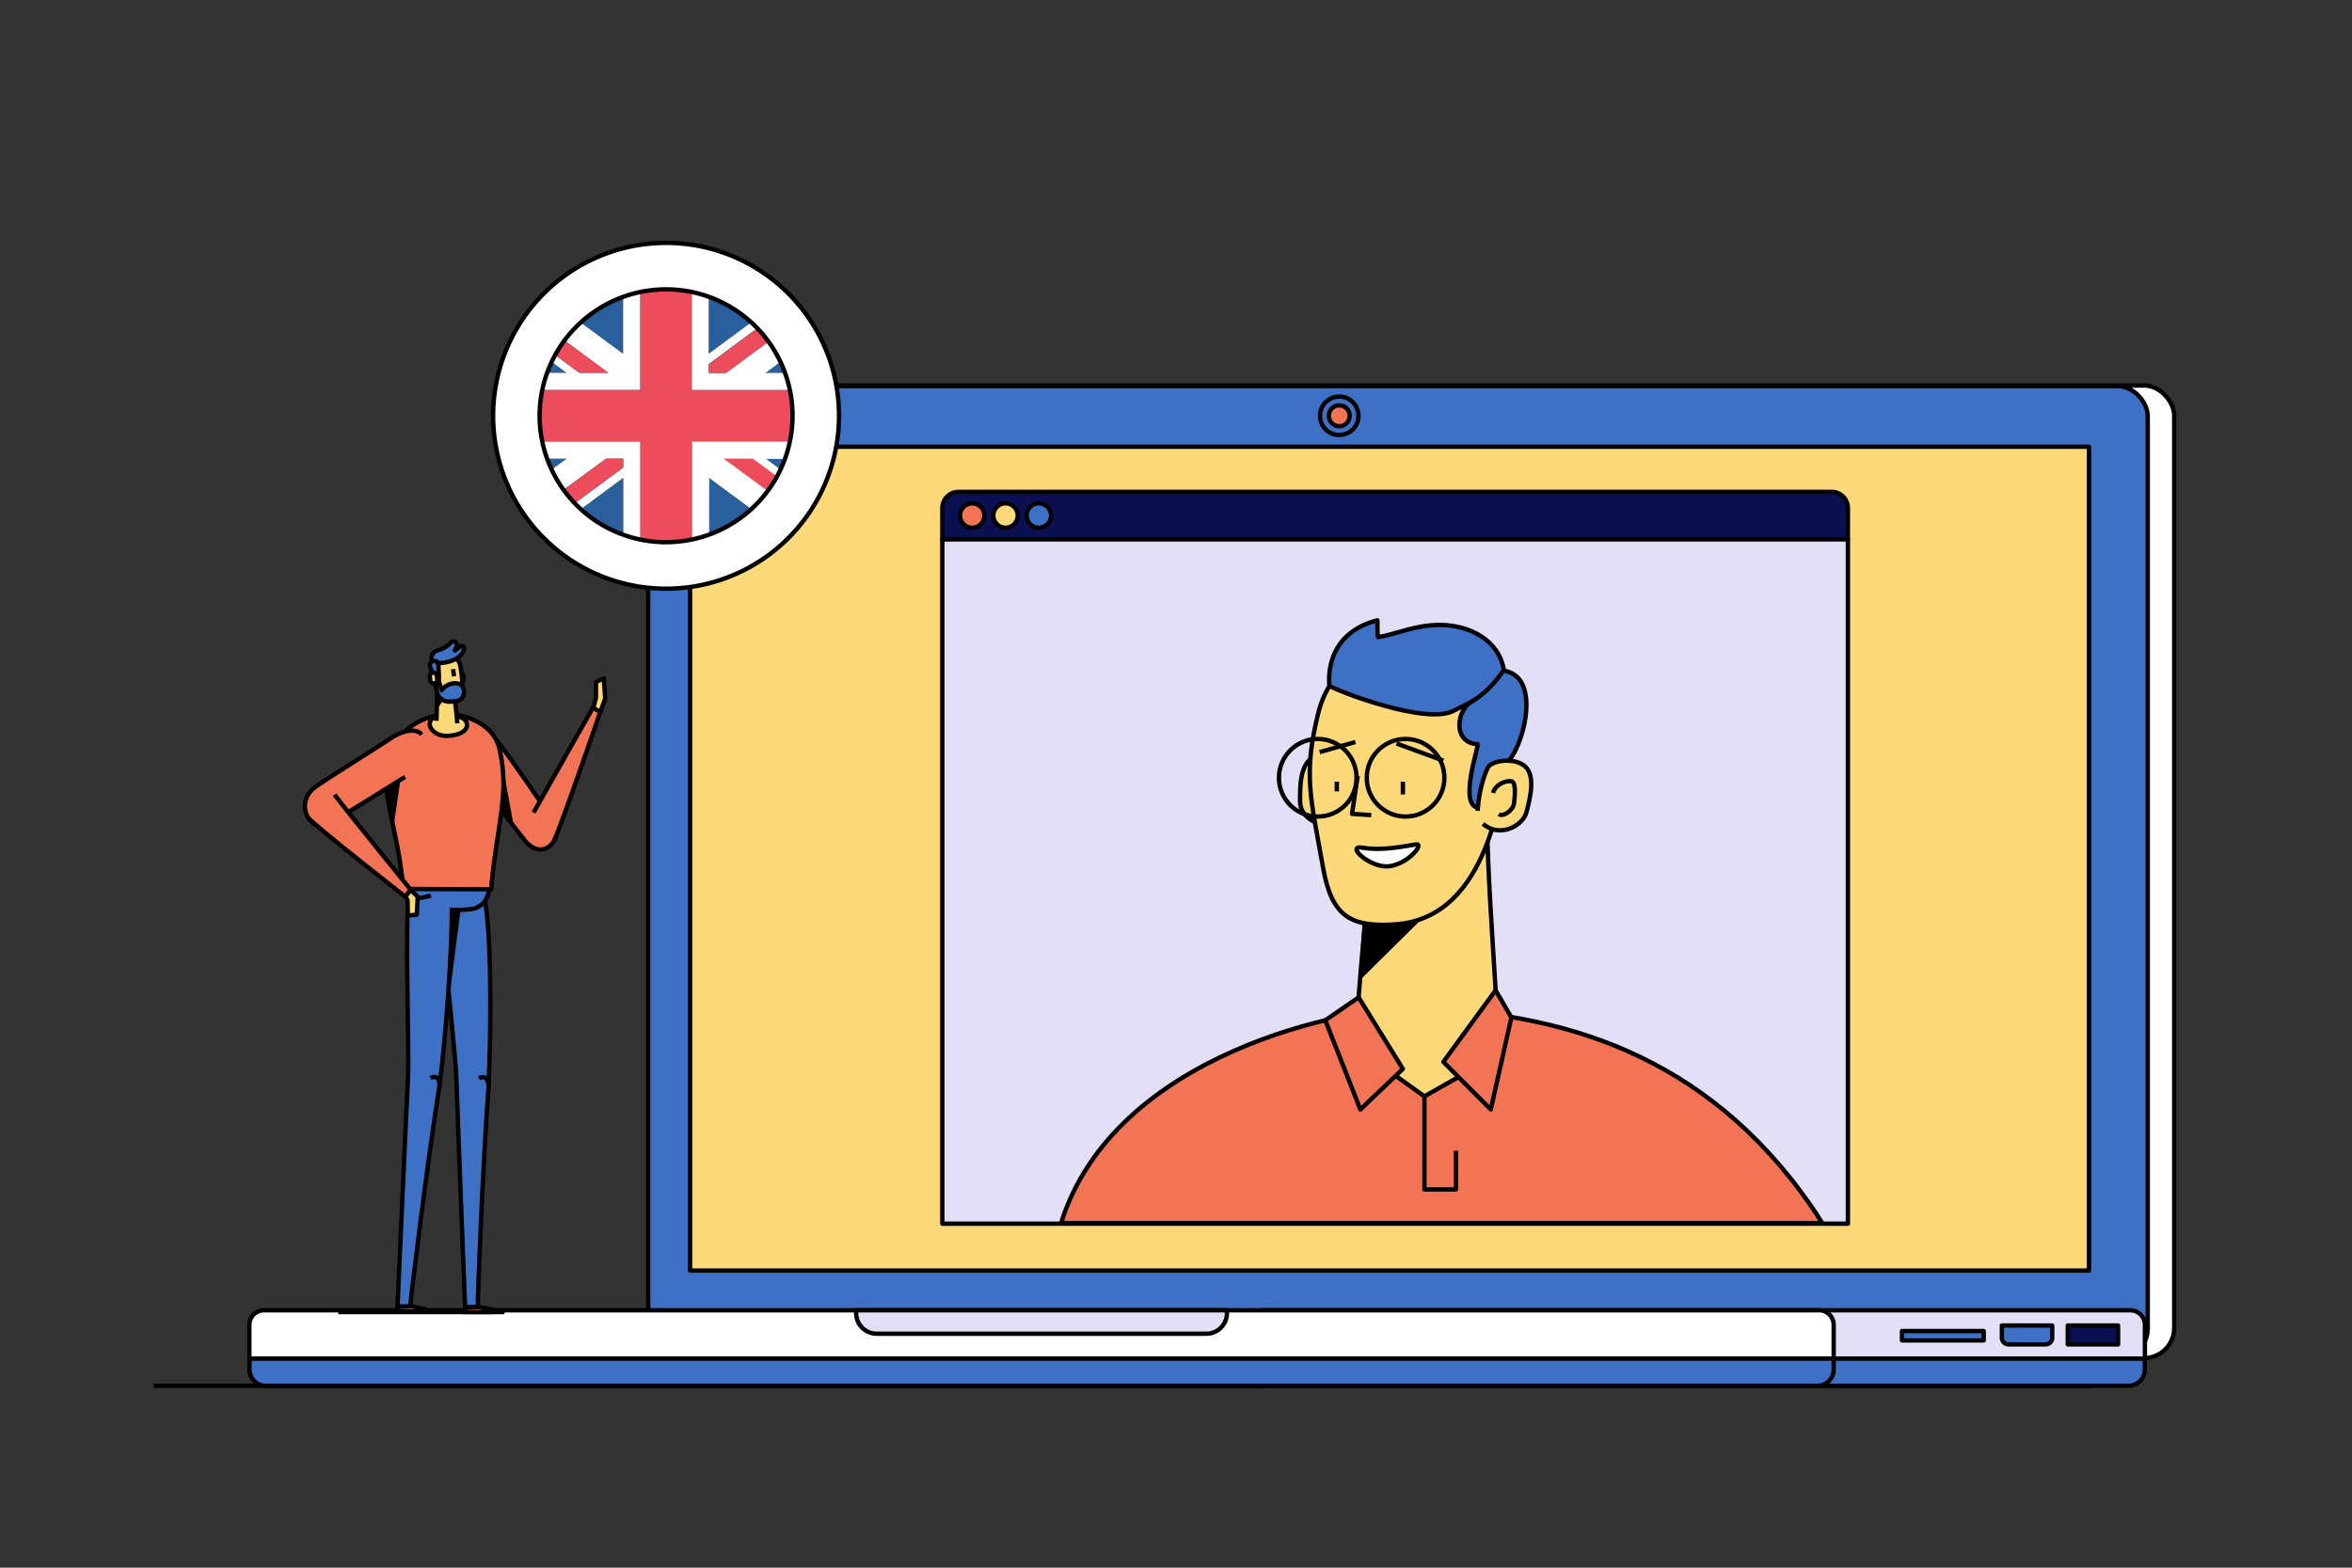<svg xmlns="http://www.w3.org/2000/svg" viewBox="0 0 1080 720"><rect x="0" y="0" width="1080" height="720" fill="#333333" stroke="none"/><defs><style>.cls-1{fill:none;}.cls-1,.cls-2,.cls-3,.cls-4,.cls-5,.cls-6,.cls-7{stroke:#000;stroke-linejoin:round;stroke-width:2px;}.cls-2,.cls-9{fill:#fff;}.cls-3{fill:#3e71c5;}.cls-4{fill:#fed979;}.cls-5{fill:#e2dff7;}.cls-6{fill:#0a1052;}.cls-7{fill:#f37454;}.cls-8{fill:#2a5f9e;}.cls-10{fill:#ed4c5c;}</style></defs><g id="Calque_1" data-name="Calque 1"><line class="cls-1" x1="961.04" y1="636.45" x2="70.56" y2="636.45"/><rect class="cls-2" x="309.79" y="177.06" width="688.57" height="446.68" rx="13.86"/><rect class="cls-3" x="297.64" y="177.32" width="688.57" height="446.68" rx="13.86"/><rect class="cls-4" x="316.88" y="205.17" width="642.35" height="378.38"/><path class="cls-5" d="M580,601.77h398.2a6.7,6.7,0,0,1,6.7,6.7V624a0,0,0,0,1,0,0H573.25a0,0,0,0,1,0,0V608.47A6.7,6.7,0,0,1,580,601.77Z"/><path class="cls-3" d="M573.25,624h411.6a0,0,0,0,1,0,0v5a7.44,7.44,0,0,1-7.44,7.44H580.69a7.44,7.44,0,0,1-7.44-7.44v-5A0,0,0,0,1,573.25,624Z"/><path class="cls-2" d="M121.21,601.77H835.3a6.7,6.7,0,0,1,6.7,6.7V624a0,0,0,0,1,0,0H114.51a0,0,0,0,1,0,0V608.47A6.7,6.7,0,0,1,121.21,601.77Z"/><path class="cls-3" d="M114.51,624H842a0,0,0,0,1,0,0v5a7.44,7.44,0,0,1-7.44,7.44H122a7.44,7.44,0,0,1-7.44-7.44v-5A0,0,0,0,1,114.51,624Z"/><path class="cls-5" d="M393.13,601.77H563.38a0,0,0,0,1,0,0v1.35a9.42,9.42,0,0,1-9.42,9.42H402.55a9.42,9.42,0,0,1-9.42-9.42v-1.35A0,0,0,0,1,393.13,601.77Z"/><rect class="cls-3" x="873.36" y="611.31" width="37.53" height="4.33"/><path class="cls-3" d="M919.24,608.78h23.1a0,0,0,0,1,0,0v5.6a3.06,3.06,0,0,1-3.06,3.06h-17a3.06,3.06,0,0,1-3.06-3.06v-5.6A0,0,0,0,1,919.24,608.78Z"/><rect class="cls-6" x="949.49" y="608.78" width="23.1" height="8.66"/><circle class="cls-3" cx="614.96" cy="190.96" r="8.83"/><circle class="cls-7" cx="614.96" cy="190.96" r="4.8"/><rect class="cls-5" x="432.7" y="247.64" width="415.82" height="314.37"/><path class="cls-6" d="M440.16,225.89h400.9a7.46,7.46,0,0,1,7.46,7.46v14.29a0,0,0,0,1,0,0H432.7a0,0,0,0,1,0,0V233.36a7.46,7.46,0,0,1,7.46-7.46Z"/><circle class="cls-7" cx="446.42" cy="236.77" r="5.61"/><circle class="cls-4" cx="461.72" cy="236.77" r="5.61"/><circle class="cls-3" cx="477.02" cy="236.77" r="5.61"/><path class="cls-8" d="M286.17,246.62V219.43l-20.29,15A59,59,0,0,0,286.17,246.62Z"/><path class="cls-8" d="M325.53,246.62a59.06,59.06,0,0,0,20.35-12.28l-20.34-15Z"/><path class="cls-8" d="M250.19,210.64a57.86,57.86,0,0,0,2.32,5.63l7.66-5.63Z"/><path class="cls-8" d="M351.53,210.64l7.66,5.64a59.16,59.16,0,0,0,2.33-5.64Z"/><path class="cls-9" d="M289,202.76H248a58.08,58.08,0,0,0,2.19,7.88h10l-7.66,5.63a59.63,59.63,0,0,0,5.49,9.25l20.31-14.88h7.86v4.07l-23,17c.88.93,1.79,1.84,2.74,2.71l20.29-15v27.19a59.43,59.43,0,0,0,7.87,2.19V202.76h-5Z"/><path class="cls-9" d="M363.7,202.76h-46v46.05a57.55,57.55,0,0,0,7.87-2.19V219.39l20.34,15a58.38,58.38,0,0,0,7.4-8.23l-21-15.47h13.32l11.93,8.79h0q.85-1.55,1.62-3.15l-7.66-5.64h10A58.05,58.05,0,0,0,363.7,202.76Z"/><path class="cls-10" d="M258.07,225.61a60,60,0,0,0,5,6l.06.06,23-17v-4.07h-7.78Z"/><path class="cls-10" d="M332.34,210.64l21,15.44c.73-1,1.43-2,2.09-3l.31-.47c.65-1,1.28-2.08,1.87-3.15l-11.93-8.79Z"/><path class="cls-8" d="M325.53,135.29v27.19l20.3-15A59.07,59.07,0,0,0,325.53,135.29Z"/><path class="cls-8" d="M286.17,135.29a59,59,0,0,0-20.35,12.28l20.35,15Z"/><path class="cls-8" d="M361.52,171.28a60.72,60.72,0,0,0-2.33-5.64l-7.65,5.64Z"/><path class="cls-8" d="M260.17,171.28l-7.66-5.64a57,57,0,0,0-2.32,5.64Z"/><path class="cls-9" d="M322.66,179.15h41a57.52,57.52,0,0,0-2.18-7.87h-10l7.65-5.64a58.85,58.85,0,0,0-5.49-9.25l-20.3,14.89h-7.87V167.2l23-17c-.89-.93-1.8-1.84-2.75-2.71l-20.29,15V135.29a59,59,0,0,0-7.87-2.19v46.05h5Z"/><path class="cls-9" d="M248,179.15h46V133.1a59.43,59.43,0,0,0-7.87,2.19v27.23l-20.35-15a59.73,59.73,0,0,0-7.4,8.24l21,15.47H266.06l-11.93-8.8h0c-.57,1-1.11,2.08-1.62,3.16l7.66,5.64h-10A57.55,57.55,0,0,0,248,179.15Z"/><path class="cls-10" d="M353.63,156.31a57.72,57.72,0,0,0-5-6l-.05-.06-23,17v4.08h7.78Z"/><path class="cls-10" d="M279.36,171.28l-21-15.45c-.73,1-1.42,2-2.09,3l-.3.47c-.65,1-1.28,2.08-1.88,3.15l11.93,8.8Z"/><path class="cls-10" d="M363.7,179.15h-46V133.1a59.69,59.69,0,0,0-23.62,0v46.05H248a59.15,59.15,0,0,0,0,23.61h46v46.05a59.69,59.69,0,0,0,23.62,0V202.76h46a59.15,59.15,0,0,0,0-23.61Z"/><path class="cls-2" d="M305.85,111.55A79.41,79.41,0,1,0,385.26,191,79.4,79.4,0,0,0,305.85,111.55Zm0,137.48A58.07,58.07,0,1,1,363.92,191,58.07,58.07,0,0,1,305.85,249Z"/><path class="cls-7" d="M836.73,561.77c-1.69-2.79-3.48-5.56-5.4-8.31-48.43-69.54-115.06-89.12-183-90.41-27.85-.53-136.4,19.82-161.12,98.72Z"/><path class="cls-4" d="M688.21,484.06c-1.07-36.84-8-106.64-4.27-129.82,0,0-46.5-11.79-51.57,25.11-5.71,41.59-7.91,66.81-10,101.46l31.71,22.74Z"/><path d="M660.71,360.25c.73,1.06,12.55,41.64,12.55,41.64l-49.39,48.85,4-60.6Z"/><path class="cls-4" d="M619.89,371.22c.33-5.44.49-14.48-.12-18.33s-11.2-7.91-17-4.87-5.86,13.37-5.8,20.16c.06,6.22,6.26,10.89,13.69,10.62S619.65,375.33,619.89,371.22Z"/><path class="cls-4" d="M694.12,337.72c-4.31,23.35-9.42,83.8-53.51,86.82-21.13,1.44-29.22-4.19-33.11-26.22-5.56-31.5-9.27-42.32-2.13-71,6.53-26.31,34.42-39.78,61.92-31.1S697.38,320.06,694.12,337.72Z"/><line class="cls-1" x1="644.18" y1="358.99" x2="644.18" y2="364.87"/><line class="cls-1" x1="613.84" y1="358.99" x2="613.84" y2="363.45"/><line class="cls-1" x1="605.95" y1="345.42" x2="622.37" y2="340.79"/><line class="cls-1" x1="641.27" y1="341.48" x2="662.75" y2="349.35"/><path class="cls-3" d="M677.1,321.37c-8.78,3.93-10.32,20,1.45,20.41.83,0-9.52,29.45.9,29.18,4.47-.11,6-15.56,12.34-20.68,7.23-5.87,15.48-36,1.57-41.46S677.1,321.37,677.1,321.37Z"/><path class="cls-4" d="M678.55,372.41c.19-5.68,1.85-14.18,4.59-19.78,1.7-3.48,12.48-4.94,17.23-.57s2.27,14.38.55,21c-1.57,6-12,12.11-19.95,5.32"/><path class="cls-4" d="M685.55,364.17c1.22-4,5.72-5.65,8.26-5.4s1.77,6.87,1.42,10.14-5.09,6.46-7,5"/><polyline class="cls-4" points="623.43 356.31 620.82 373.8 629.67 374.37"/><path class="cls-2" d="M625.88,389.35c7.07,1.27,15.72,0,24.07-1.5,4.64-.84-3.32,9-12.1,10S617.3,387.82,625.88,389.35Z"/><path class="cls-3" d="M610.48,315c4.53,2.74,44.59,18.06,57,11.43,5.74-3.06,14-5.35,23.06-18.75-2.37-14.08-16.23-20.56-29.06-20.67-11.71-.09-20.87,4.45-28.65,5.6,0,0-.35,1.23-.35-7.74C606.86,291.51,610.48,315,610.48,315Z"/><circle class="cls-1" cx="605.08" cy="357.2" r="17.82"/><circle class="cls-1" cx="645.41" cy="357.2" r="17.82"/><path class="cls-7" d="M624.65,509.55c.31-.32,19.53-18.63,19.53-18.63l-20.31-32.85-15.31,10.51Z"/><polygon class="cls-7" points="662.75 487.7 684.54 509.55 694 467.29 686.76 454.82 662.75 487.7"/><polyline class="cls-7" points="654.08 503.55 654.08 546.28 668.55 546.28 668.55 528.52"/></g><g id="persos"><line class="cls-1" x1="155.34" y1="602.58" x2="231.68" y2="602.58"/><path class="cls-3" d="M202.92,409.53c-.8,15.57,6.07,71,6.59,84.8.74,19.44,14.2,16.6,14.78,5,1.17-23.61,1.48-63.26-1.1-82.43-.74-5.51-1.31-11.37-6.28-13.81"/><path d="M212.07,413.46c-.11.59-8,61.87-8,61.87l-8.5-28.28,3.65-31.7,3.17-7.07Z"/><path class="cls-3" d="M209.56,495.1c.69,21.63,4,105.17,4,105.17h5.85c-.18-3.39,2.32-66.76,4.92-101,.22-3-1.59-5.8-4.39-4"/><polygon class="cls-7" points="213.55 600.53 220.17 600.27 226.49 601.56 226.53 602.6 212.99 602.6 213.55 600.53"/><path class="cls-7" d="M229.39,341.68c4.64,6,20.72,29.1,25.05,36.15s-4.91,18.4-13.33,8.33c-2.36-2.81-23.51-30.67-26.66-35.15s-5.83-12.08-3.09-15.51S218.6,327.76,229.39,341.68Z"/><path d="M230.31,372.15l5.62,7.36-5.48-29.87-2.33,12.1Z"/><path class="cls-7" d="M254.67,385.47c3-6.22,21-58.59,21-58.59l-3.28-2.09S250.72,362.93,245,373.18"/><polygon class="cls-4" points="275.68 326.88 277.89 320.88 277.28 311.55 273.66 313.22 273.66 320.52 272.42 325.21 275.68 326.88"/><path class="cls-4" d="M209.57,312.74a22,22,0,0,1,.2-2.9c.12-.6,1.65-1.12,2.44-.57s.68,2.18.6,3.26a1.72,1.72,0,0,1-2,1.52C209.75,313.92,209.56,313.4,209.57,312.74Z"/><path class="cls-3" d="M205.55,395.83c8.72,0,18.95.57,19.27,5.6.69,10.64-2.37,13.74-6.08,15.52-2.89,1.39-15.78,1.1-24.11.23-7.23-.75-8.24-10.57-8.16-15.75S196.24,395.83,205.55,395.83Z"/><path class="cls-7" d="M185.18,408.28c9.15,0,38.22.15,40.32.15,2.54-29.38,8.75-43.72,3.83-64.58-3.1-13.17-19.28-16.06-23.31-15.85-9.54.49-18.82,3.82-25.37,14.84C171.57,358.15,182.58,376.85,185.18,408.28Z"/><path d="M177,362c.06.31,3.48,19.35,3.48,19.35l5.06-34.69Z"/><path class="cls-4" d="M201.5,329c-2.76.27-4.34,1.66-4.14,3.88s3.1,5.35,8.33,5.07,8.73-2.2,8.73-4.89-2.37-3.79-5-4.06A69.4,69.4,0,0,0,201.5,329Z"/><path class="cls-4" d="M210,332.21c-.43-5.49-1.15-11.47-2.1-18-.86-5.84-7.34-3.77-7.34-3.77.61,3.66-.1,14.77-.11,20.62"/><path d="M200.68,315.79c-.1.17,0,9.93,0,9.93l4.58-6.48,1.28-5.53Z"/><path class="cls-7" d="M186,356.81c-6.16,3.86-28.86,18-35.58,22s-16-8.78-6.12-17c2.75-2.29,31-19.87,35.32-22.85s11.32-5.07,14-1.58"/><path class="cls-4" d="M198.92,307A74.94,74.94,0,0,0,201,318c.71,2.55,6.75,5.38,9.32,3.34,3.05-2.41,1.85-10.35,1.14-15a6.61,6.61,0,0,0-8.36-5.64C199.16,301.75,198.64,304.12,198.92,307Z"/><path class="cls-3" d="M200.45,304.68c3-.22,9.13-.54,11.87-4.78,1.6-2.47.63-4.29-1.63-2.53s-2.25,2-1.27.16-.37-4.51-2.93-1.91c-3.15,3.2-6.54,2.7-7.65,4.43C197.31,302.45,198.54,304.82,200.45,304.68Z"/><path class="cls-3" d="M198.85,303.62a2.11,2.11,0,0,0-1.25,2.94c.43,1.11,2.25,5.63,2.25,5.63s1.24.13,1.57-.15-.08-6.64-.26-7.41C200.85,303.33,198.85,303.62,198.85,303.62Z"/><path class="cls-3" d="M199.85,313.75c.76,6.32,2,6.8,3.68,7.81a4.87,4.87,0,0,0,2.33.67c3.64.14,6.31-.41,7-3s-.19-5.5-4.1-5.44a8,8,0,0,0-6,3.22l-1.53-5.17Z"/><line class="cls-1" x1="208.06" y1="307.31" x2="208.5" y2="310.6"/><path class="cls-3" d="M207.52,416.85c0,19.23-2.64,58.74-5.79,82.32-1.54,11.62-15.24,14.45-14.36-5,.63-13.8-1.61-69.14.49-84.68"/><path class="cls-3" d="M187.36,495c-1.12,21.6-4.82,105-4.82,105h5.85c.1-3.38,7.89-66.66,13.34-100.83.48-3-1.1-5.8-4-4"/><polygon class="cls-7" points="182.55 600.26 189.19 600 195.41 601.29 195.36 602.33 181.81 602.33 182.55 600.26"/><path class="cls-1" d="M191.41,412.23c.07.23.35.26.56.24a23.13,23.13,0,0,0,5.85-1.19"/><path class="cls-4" d="M200.76,312.35c0,.65-.06,1.19-1.06,1.44a1.64,1.64,0,0,1-2.1-1.28c-.17-1.06-.42-2.67.29-3.31a1.79,1.79,0,0,1,2.41.29A8,8,0,0,1,200.76,312.35Z"/><path class="cls-7" d="M153.62,365c7,9.21,35,43.69,35,43.69l-2.44,3.17S146,380.57,141.55,375.56"/><polygon class="cls-4" points="186.14 411.85 187.14 413.38 187.28 420.48 191.41 420.08 191.79 411.85 188.58 408.68 186.14 411.85"/></g></svg>